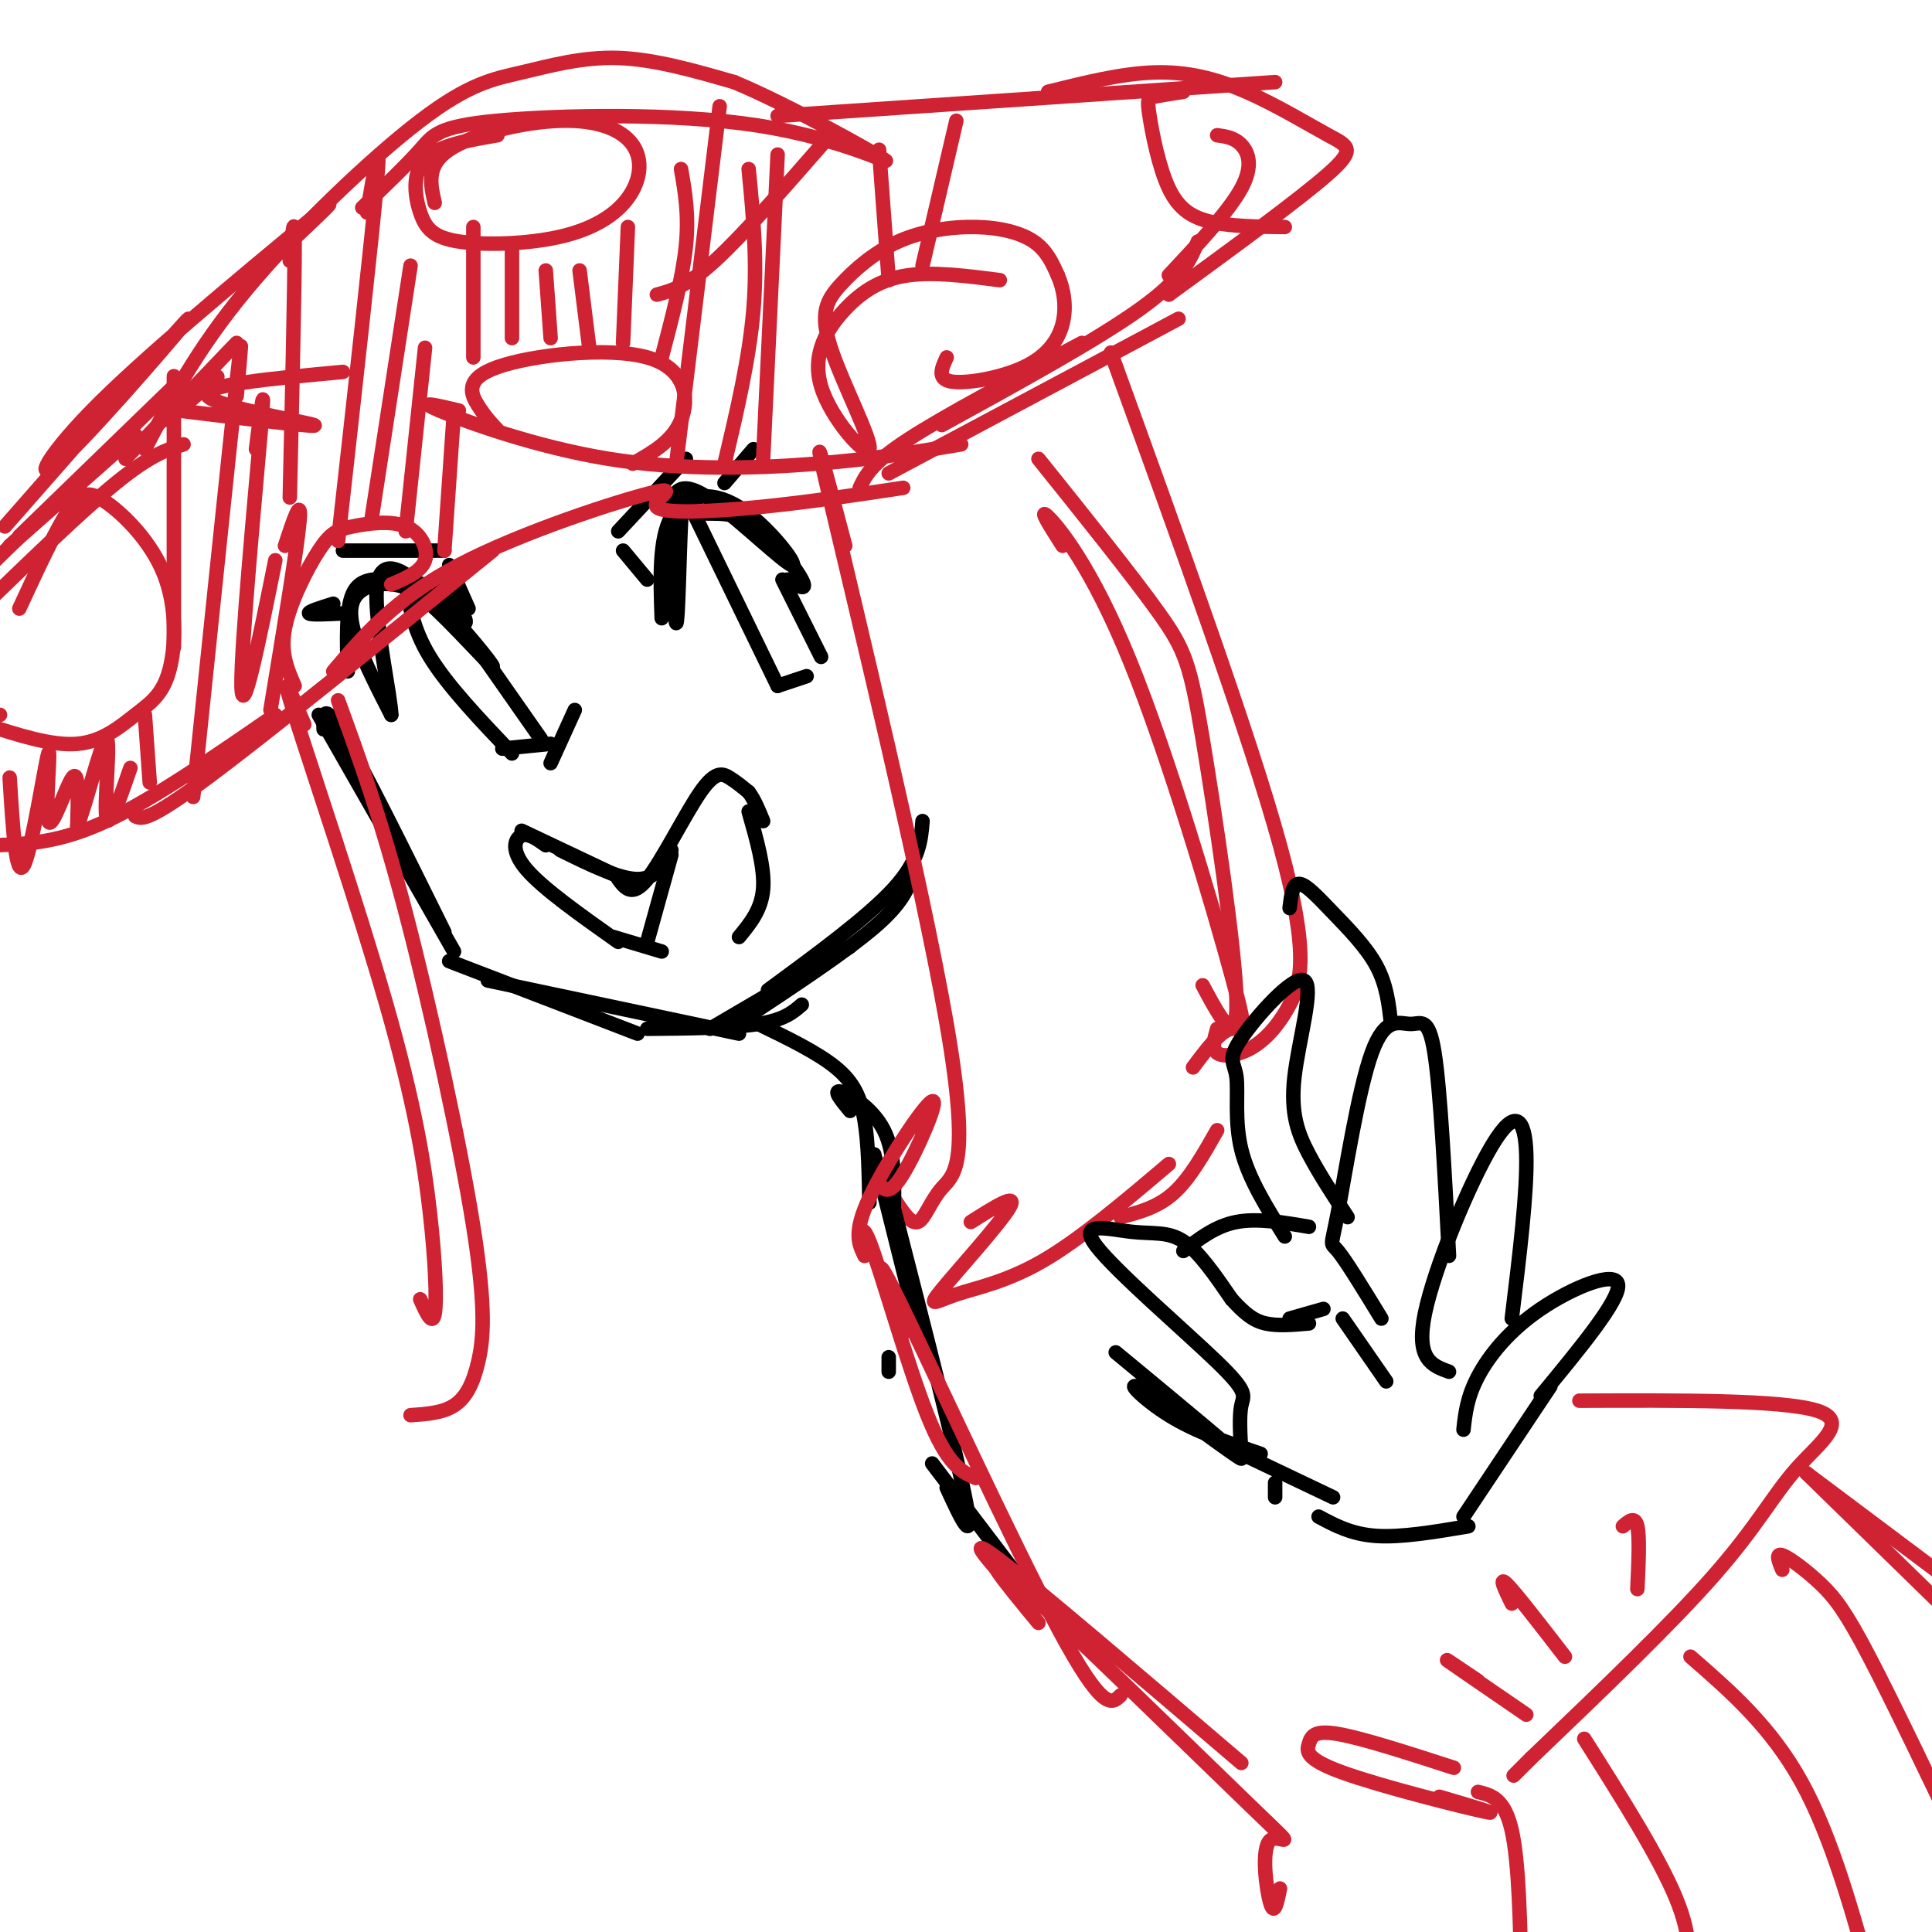 <svg viewBox='0 0 400 400' version='1.1' xmlns='http://www.w3.org/2000/svg' xmlns:xlink='http://www.w3.org/1999/xlink'><g fill='none' stroke='rgb(0,0,0)' stroke-width='3' stroke-linecap='round' stroke-linejoin='round'><path d='M66,148c0.000,0.000 28.000,49.000 28,49'/><path d='M67,151c-0.083,-3.000 -0.167,-6.000 4,1c4.167,7.000 12.583,24.000 21,41'/><path d='M93,199c0.000,0.000 39.000,15.000 39,15'/><path d='M101,203c0.000,0.000 52.000,11.000 52,11'/><path d='M134,213c8.833,-0.083 17.667,-0.167 23,-1c5.333,-0.833 7.167,-2.417 9,-4'/><path d='M147,213c0.000,0.000 29.000,-17.000 29,-17'/><path d='M154,211c10.583,-7.000 21.167,-14.000 27,-19c5.833,-5.000 6.917,-8.000 8,-11'/><path d='M159,205c10.333,-7.583 20.667,-15.167 26,-21c5.333,-5.833 5.667,-9.917 6,-14'/><path d='M108,172c0.000,0.000 19.000,9.000 19,9'/><path d='M128,182c1.446,1.929 2.893,3.857 6,0c3.107,-3.857 7.875,-13.500 11,-18c3.125,-4.500 4.607,-3.857 6,-3c1.393,0.857 2.696,1.929 4,3'/><path d='M155,164c1.167,1.500 2.083,3.750 3,6'/><path d='M113,175c-1.800,-1.289 -3.600,-2.578 -5,-2c-1.400,0.578 -2.400,3.022 1,7c3.400,3.978 11.200,9.489 19,15'/><path d='M116,176c6.083,3.000 12.167,6.000 16,6c3.833,0.000 5.417,-3.000 7,-6'/><path d='M127,194c0.000,0.000 10.000,3.000 10,3'/><path d='M155,168c1.667,5.833 3.333,11.667 3,16c-0.333,4.333 -2.667,7.167 -5,10'/><path d='M134,195c0.000,0.000 5.000,-18.000 5,-18'/><path d='M72,139c-0.200,-6.395 -0.400,-12.790 1,-16c1.400,-3.210 4.399,-3.234 8,-3c3.601,0.234 7.804,0.726 11,3c3.196,2.274 5.384,6.330 4,6c-1.384,-0.330 -6.340,-5.047 -11,-7c-4.660,-1.953 -9.024,-1.141 -11,1c-1.976,2.141 -1.565,5.612 0,10c1.565,4.388 4.282,9.694 7,15'/><path d='M81,148c0.000,-3.328 -3.500,-19.149 -3,-26c0.500,-6.851 5.000,-4.733 11,1c6.000,5.733 13.500,15.082 13,15c-0.500,-0.082 -9.000,-9.595 -13,-13c-4.000,-3.405 -3.500,-0.703 -3,2'/><path d='M137,128c-0.293,-8.185 -0.586,-16.370 2,-21c2.586,-4.630 8.052,-5.705 14,-2c5.948,3.705 12.378,12.189 11,12c-1.378,-0.189 -10.563,-9.051 -16,-13c-5.437,-3.949 -7.125,-2.985 -8,-2c-0.875,0.985 -0.938,1.993 -1,3'/><path d='M139,105c0.025,7.147 0.589,23.515 1,24c0.411,0.485 0.671,-14.911 1,-21c0.329,-6.089 0.727,-2.869 3,-2c2.273,0.869 6.420,-0.612 11,2c4.580,2.612 9.594,9.318 11,12c1.406,2.682 -0.797,1.341 -3,0'/><path d='M84,120c0.667,5.000 1.333,10.000 5,16c3.667,6.000 10.333,13.000 17,20'/><path d='M104,155c0.000,0.000 10.000,-1.000 10,-1'/><path d='M98,133c0.000,0.000 14.000,20.000 14,20'/><path d='M144,107c0.000,0.000 17.000,35.000 17,35'/><path d='M161,142c0.000,0.000 6.000,-2.000 6,-2'/><path d='M162,120c0.000,0.000 8.000,16.000 8,16'/><path d='M119,147c0.000,0.000 -5.000,11.000 -5,11'/><path d='M71,114c0.000,0.000 21.000,0.000 21,0'/><path d='M142,95c0.000,0.000 -14.000,15.000 -14,15'/><path d='M93,117c0.000,0.000 4.000,9.000 4,9'/><path d='M129,114c0.000,0.000 5.000,6.000 5,6'/><path d='M150,100c0.000,0.000 6.000,-7.000 6,-7'/><path d='M71,127c-3.333,0.167 -6.667,0.333 -7,0c-0.333,-0.333 2.333,-1.167 5,-2'/></g>
<g fill='none' stroke='rgb(207,34,51)' stroke-width='3' stroke-linecap='round' stroke-linejoin='round'><path d='M38,92c-3.417,1.083 -6.833,2.167 -14,8c-7.167,5.833 -18.083,16.417 -29,27'/><path d='M-1,175c6.667,-0.250 13.333,-0.500 23,-5c9.667,-4.500 22.333,-13.250 35,-22'/><path d='M28,169c1.333,0.583 2.667,1.167 15,-8c12.333,-9.167 35.667,-28.083 59,-47'/><path d='M69,139c6.370,-7.515 12.740,-15.030 26,-22c13.260,-6.970 33.410,-13.394 40,-15c6.590,-1.606 -0.380,1.606 1,3c1.380,1.394 11.108,0.970 21,0c9.892,-0.970 19.946,-2.485 30,-4'/><path d='M95,85c-4.548,-1.077 -9.095,-2.155 -4,0c5.095,2.155 19.833,7.542 35,10c15.167,2.458 30.762,1.988 43,1c12.238,-0.988 21.119,-2.494 30,-4'/><path d='M178,101c1.167,-2.500 2.333,-5.000 10,-10c7.667,-5.000 21.833,-12.500 36,-20'/><path d='M184,98c0.000,0.000 60.000,-32.000 60,-32'/><path d='M4,111c16.583,-16.083 33.167,-32.167 32,-31c-1.167,1.167 -20.083,19.583 -39,38'/><path d='M2,113c0.000,0.000 26.000,-23.000 26,-23'/><path d='M195,88c16.083,-8.833 32.167,-17.667 41,-24c8.833,-6.333 10.417,-10.167 12,-14'/><path d='M242,57c6.222,-6.644 12.444,-13.289 15,-18c2.556,-4.711 1.444,-7.489 0,-9c-1.444,-1.511 -3.222,-1.756 -5,-2'/><path d='M161,24c0.000,0.000 103.000,-7.000 103,-7'/><path d='M217,19c7.609,-1.895 15.219,-3.789 22,-4c6.781,-0.211 12.735,1.263 19,4c6.265,2.737 12.841,6.737 17,9c4.159,2.263 5.903,2.789 0,8c-5.903,5.211 -19.451,15.105 -33,25'/><path d='M26,95c11.489,-11.978 22.978,-23.956 23,-24c0.022,-0.044 -11.422,11.844 -14,15c-2.578,3.156 3.711,-2.422 10,-8'/><path d='M1,109c18.756,-21.363 37.512,-42.726 38,-43c0.488,-0.274 -17.292,20.542 -25,28c-7.708,7.458 -5.345,1.560 5,-9c10.345,-10.560 28.673,-25.780 47,-41'/><path d='M66,44c6.167,-5.167 -1.917,2.417 -10,10'/><path d='M30,93c5.314,-10.255 10.628,-20.510 21,-33c10.372,-12.490 25.801,-27.214 36,-35c10.199,-7.786 15.169,-8.635 21,-10c5.831,-1.365 12.523,-3.247 20,-3c7.477,0.247 15.738,2.624 24,5'/><path d='M152,17c11.493,4.791 28.226,14.267 31,16c2.774,1.733 -8.411,-4.278 -26,-7c-17.589,-2.722 -41.582,-2.156 -54,-1c-12.418,1.156 -13.262,2.902 -16,6c-2.738,3.098 -7.369,7.549 -12,12'/><path d='M37,85c14.889,1.822 29.778,3.644 28,3c-1.778,-0.644 -20.222,-3.756 -22,-6c-1.778,-2.244 13.111,-3.622 28,-5'/><path d='M171,29c-8.583,9.833 -17.167,19.667 -23,25c-5.833,5.333 -8.917,6.167 -12,7'/><path d='M4,126c3.666,-7.918 7.332,-15.836 10,-20c2.668,-4.164 4.338,-4.572 8,-2c3.662,2.572 9.315,8.126 12,15c2.685,6.874 2.400,15.069 1,20c-1.400,4.931 -3.915,6.597 -7,9c-3.085,2.403 -6.738,5.544 -12,6c-5.262,0.456 -12.131,-1.772 -19,-4'/><path d='M0,148c0.000,0.000 0.000,0.000 0,0'/><path d='M207,58c-6.808,-0.875 -13.617,-1.750 -19,-1c-5.383,0.750 -9.341,3.125 -13,7c-3.659,3.875 -7.019,9.250 -5,16c2.019,6.750 9.416,14.875 10,13c0.584,-1.875 -5.646,-13.750 -8,-21c-2.354,-7.250 -0.832,-9.874 2,-13c2.832,-3.126 6.976,-6.756 12,-9c5.024,-2.244 10.930,-3.104 16,-3c5.070,0.104 9.306,1.173 12,3c2.694,1.827 3.847,4.414 5,7'/><path d='M219,57c1.249,2.866 1.871,6.531 1,10c-0.871,3.469 -3.234,6.742 -8,9c-4.766,2.258 -11.933,3.502 -15,3c-3.067,-0.502 -2.033,-2.751 -1,-5'/><path d='M103,28c-6.126,1.046 -12.252,2.092 -15,5c-2.748,2.908 -2.118,7.680 -1,11c1.118,3.320 2.724,5.190 8,6c5.276,0.810 14.221,0.560 21,-1c6.779,-1.560 11.391,-4.432 14,-8c2.609,-3.568 3.215,-7.833 1,-11c-2.215,-3.167 -7.250,-5.237 -15,-5c-7.750,0.237 -18.214,2.782 -23,6c-4.786,3.218 -3.893,7.109 -3,11'/><path d='M245,19c-2.349,0.370 -4.699,0.740 -6,1c-1.301,0.260 -1.555,0.410 -1,4c0.555,3.590 1.919,10.620 4,15c2.081,4.380 4.880,6.108 9,7c4.120,0.892 9.560,0.946 15,1'/><path d='M103,89c-1.276,-1.357 -2.552,-2.715 -4,-5c-1.448,-2.285 -3.069,-5.499 4,-8c7.069,-2.501 22.826,-4.289 31,-2c8.174,2.289 8.764,8.654 7,13c-1.764,4.346 -5.882,6.673 -10,9'/><path d='M81,121c3.119,-1.332 6.238,-2.664 7,-5c0.762,-2.336 -0.832,-5.676 -4,-7c-3.168,-1.324 -7.911,-0.633 -11,0c-3.089,0.633 -4.524,1.209 -7,5c-2.476,3.791 -5.993,10.797 -7,16c-1.007,5.203 0.497,8.601 2,12'/><path d='M2,161c0.663,10.724 1.327,21.448 3,18c1.673,-3.448 4.356,-21.069 5,-23c0.644,-1.931 -0.750,11.826 0,14c0.750,2.174 3.643,-7.236 5,-9c1.357,-1.764 1.179,4.118 1,10'/><path d='M16,171c1.571,-3.595 5.000,-17.583 6,-18c1.000,-0.417 -0.429,12.738 0,16c0.429,3.262 2.714,-3.369 5,-10'/><path d='M30,148c0.000,0.000 1.000,14.000 1,14'/><path d='M36,85c0.000,-5.583 0.000,-11.167 0,-3c0.000,8.167 0.000,30.083 0,52'/><path d='M49,82c0.750,-8.417 1.500,-16.833 0,-3c-1.500,13.833 -5.250,49.917 -9,86'/><path d='M53,93c1.022,-8.156 2.044,-16.311 1,-4c-1.044,12.311 -4.156,45.089 -4,53c0.156,7.911 3.578,-9.044 7,-26'/><path d='M59,113c1.750,-5.333 3.500,-10.667 3,-5c-0.500,5.667 -3.250,22.333 -6,39'/><path d='M60,54c0.500,-5.583 1.000,-11.167 1,-3c0.000,8.167 -0.500,30.083 -1,52'/><path d='M76,44c1.500,-8.667 3.000,-17.333 2,-6c-1.000,11.333 -4.500,42.667 -8,74'/><path d='M85,55c0.000,0.000 -8.000,52.000 -8,52'/><path d='M88,72c0.000,0.000 -4.000,38.000 -4,38'/><path d='M94,85c0.000,0.000 -2.000,29.000 -2,29'/><path d='M98,47c0.000,0.000 0.000,27.000 0,27'/><path d='M106,51c0.000,0.000 0.000,19.000 0,19'/><path d='M113,56c0.000,0.000 1.000,14.000 1,14'/><path d='M120,56c0.000,0.000 2.000,16.000 2,16'/><path d='M130,47c0.000,0.000 -1.000,24.000 -1,24'/><path d='M141,35c0.833,4.750 1.667,9.500 1,16c-0.667,6.500 -2.833,14.750 -5,23'/><path d='M149,22c0.000,0.000 -9.000,74.000 -9,74'/><path d='M155,35c0.917,9.417 1.833,18.833 1,29c-0.833,10.167 -3.417,21.083 -6,32'/><path d='M161,32c0.000,0.000 -3.000,63.000 -3,63'/><path d='M182,31c0.000,0.000 2.000,27.000 2,27'/><path d='M198,25c0.000,0.000 -7.000,30.000 -7,30'/><path d='M63,150c-2.737,-6.509 -5.474,-13.018 -2,-2c3.474,11.018 13.158,39.561 19,60c5.842,20.439 7.842,32.772 9,43c1.158,10.228 1.474,18.351 1,21c-0.474,2.649 -1.737,-0.175 -3,-3'/><path d='M70,145c4.388,12.016 8.775,24.032 14,44c5.225,19.968 11.287,47.888 14,65c2.713,17.112 2.077,23.415 1,28c-1.077,4.585 -2.593,7.453 -5,9c-2.407,1.547 -5.703,1.774 -9,2'/><path d='M175,113c-3.984,-15.067 -7.968,-30.134 -3,-9c4.968,21.134 18.888,78.469 24,108c5.112,29.531 1.415,31.258 -1,34c-2.415,2.742 -3.547,6.498 -5,7c-1.453,0.502 -3.226,-2.249 -5,-5'/><path d='M230,73c14.380,39.630 28.759,79.260 35,102c6.241,22.740 4.343,28.590 2,33c-2.343,4.410 -5.131,7.380 -8,9c-2.869,1.620 -5.820,1.892 -7,1c-1.180,-0.892 -0.590,-2.946 0,-5'/><path d='M215,95c9.798,12.208 19.595,24.417 25,32c5.405,7.583 6.417,10.542 9,26c2.583,15.458 6.738,43.417 7,54c0.262,10.583 -3.369,3.792 -7,-3'/><path d='M220,113c-2.569,-4.038 -5.139,-8.077 -3,-6c2.139,2.077 8.986,10.268 17,30c8.014,19.732 17.196,51.005 21,65c3.804,13.995 2.230,10.713 0,11c-2.230,0.287 -5.115,4.144 -8,8'/><path d='M201,253c4.955,-3.139 9.911,-6.278 8,-3c-1.911,3.278 -10.687,12.971 -14,17c-3.313,4.029 -1.161,2.392 3,1c4.161,-1.392 10.332,-2.541 18,-7c7.668,-4.459 16.834,-12.230 26,-20'/><path d='M232,252c3.833,-1.000 7.667,-2.000 11,-5c3.333,-3.000 6.167,-8.000 9,-13'/></g>
<g fill='none' stroke='rgb(0,0,0)' stroke-width='3' stroke-linecap='round' stroke-linejoin='round'><path d='M157,212c6.111,2.956 12.222,5.911 16,9c3.778,3.089 5.222,6.311 6,11c0.778,4.689 0.889,10.844 1,17'/><path d='M279,252c-2.877,-4.376 -5.754,-8.752 -8,-13c-2.246,-4.248 -3.862,-8.368 -3,-16c0.862,-7.632 4.203,-18.777 2,-20c-2.203,-1.223 -9.951,7.476 -13,12c-3.049,4.524 -1.398,4.872 -1,8c0.398,3.128 -0.458,9.037 1,15c1.458,5.963 5.229,11.982 9,18'/><path d='M300,260c-0.891,-17.147 -1.783,-34.293 -3,-42c-1.217,-7.707 -2.760,-5.974 -5,-6c-2.240,-0.026 -5.178,-1.811 -8,6c-2.822,7.811 -5.529,25.218 -7,33c-1.471,7.782 -1.706,5.938 0,8c1.706,2.062 5.353,8.031 9,14'/><path d='M313,273c1.613,-13.173 3.226,-26.345 3,-34c-0.226,-7.655 -2.292,-9.792 -7,-2c-4.708,7.792 -12.060,25.512 -14,35c-1.940,9.488 1.530,10.744 5,12'/><path d='M319,289c8.202,-9.935 16.405,-19.869 16,-23c-0.405,-3.131 -9.417,0.542 -16,5c-6.583,4.458 -10.738,9.702 -13,14c-2.262,4.298 -2.631,7.649 -3,11'/><path d='M257,301c-0.230,-3.912 -0.460,-7.824 0,-10c0.460,-2.176 1.609,-2.616 -5,-9c-6.609,-6.384 -20.978,-18.711 -25,-24c-4.022,-5.289 2.302,-3.539 7,-3c4.698,0.539 7.771,-0.132 11,2c3.229,2.132 6.615,7.066 10,12'/><path d='M255,269c2.711,2.978 4.489,4.422 7,5c2.511,0.578 5.756,0.289 9,0'/><path d='M267,273c0.000,0.000 7.000,-2.000 7,-2'/><path d='M255,300c0.000,0.000 21.000,10.000 21,10'/><path d='M278,273c0.000,0.000 9.000,13.000 9,13'/><path d='M321,287c0.000,0.000 -18.000,27.000 -18,27'/><path d='M273,314c3.417,1.833 6.833,3.667 12,4c5.167,0.333 12.083,-0.833 19,-2'/><path d='M264,307c0.000,0.000 0.000,3.000 0,3'/><path d='M245,259c3.333,-2.583 6.667,-5.167 11,-6c4.333,-0.833 9.667,0.083 15,1'/><path d='M231,280c13.286,10.982 26.571,21.964 26,22c-0.571,0.036 -15.000,-10.875 -20,-14c-5.000,-3.125 -0.571,1.536 5,5c5.571,3.464 12.286,5.732 19,8'/><path d='M267,188c0.304,-2.536 0.607,-5.071 2,-5c1.393,0.071 3.875,2.750 7,6c3.125,3.250 6.893,7.071 9,11c2.107,3.929 2.554,7.964 3,12'/><path d='M176,230c-1.800,-2.178 -3.600,-4.356 -2,-4c1.600,0.356 6.600,3.244 9,8c2.400,4.756 2.200,11.378 2,18'/><path d='M181,239c0.000,0.000 9.000,36.000 9,36'/><path d='M185,250c6.583,25.667 13.167,51.333 15,61c1.833,9.667 -1.083,3.333 -4,-3'/><path d='M193,303c0.000,0.000 19.000,25.000 19,25'/><path d='M184,281c0.000,0.000 0.000,3.000 0,3'/></g>
<g fill='none' stroke='rgb(207,34,51)' stroke-width='3' stroke-linecap='round' stroke-linejoin='round'><path d='M182,245c1.054,1.375 2.107,2.750 5,-2c2.893,-4.750 7.625,-15.625 6,-15c-1.625,0.625 -9.607,12.750 -13,20c-3.393,7.250 -2.196,9.625 -1,12'/><path d='M179,260c-0.524,-0.810 -1.333,-8.833 1,-3c2.333,5.833 7.810,25.524 12,36c4.190,10.476 7.095,11.738 10,13'/><path d='M187,276c-3.800,-10.200 -7.600,-20.400 -1,-7c6.600,13.400 23.600,50.400 33,68c9.400,17.600 11.200,15.800 13,14'/><path d='M210,329c-5.417,-6.000 -10.833,-12.000 -3,-6c7.833,6.000 28.917,24.000 50,42'/><path d='M215,336c-7.002,-8.486 -14.003,-16.973 -4,-8c10.003,8.973 37.011,35.405 48,46c10.989,10.595 5.959,5.352 4,7c-1.959,1.648 -0.845,10.185 0,13c0.845,2.815 1.423,-0.093 2,-3'/><path d='M327,290c20.881,-0.083 41.762,-0.167 49,2c7.238,2.167 0.833,6.583 -4,12c-4.833,5.417 -8.095,11.833 -17,22c-8.905,10.167 -23.452,24.083 -38,38'/><path d='M317,364c-6.333,6.333 -3.167,3.167 0,0'/><path d='M298,372c6.866,2.019 13.732,4.038 9,3c-4.732,-1.038 -21.062,-5.134 -29,-8c-7.938,-2.866 -7.483,-4.502 -7,-6c0.483,-1.498 0.995,-2.856 6,-2c5.005,0.856 14.502,3.928 24,7'/><path d='M306,348c-3.833,-2.583 -7.667,-5.167 -6,-4c1.667,1.167 8.833,6.083 16,11'/><path d='M313,332c-1.417,-2.917 -2.833,-5.833 -1,-4c1.833,1.833 6.917,8.417 12,15'/><path d='M336,316c1.250,-1.083 2.500,-2.167 3,0c0.500,2.167 0.250,7.583 0,13'/><path d='M374,305c0.000,0.000 32.000,24.000 32,24'/><path d='M374,305c0.000,0.000 42.000,41.000 42,41'/><path d='M369,325c-0.726,-1.744 -1.452,-3.488 0,-3c1.452,0.488 5.083,3.208 8,6c2.917,2.792 5.119,5.655 10,15c4.881,9.345 12.440,25.173 20,41'/><path d='M350,343c8.333,7.250 16.667,14.500 23,26c6.333,11.500 10.667,27.250 15,43'/><path d='M328,360c7.750,12.250 15.500,24.500 19,33c3.500,8.500 2.750,13.250 2,18'/><path d='M306,371c2.750,0.667 5.500,1.333 7,8c1.500,6.667 1.750,19.333 2,32'/></g>
</svg>